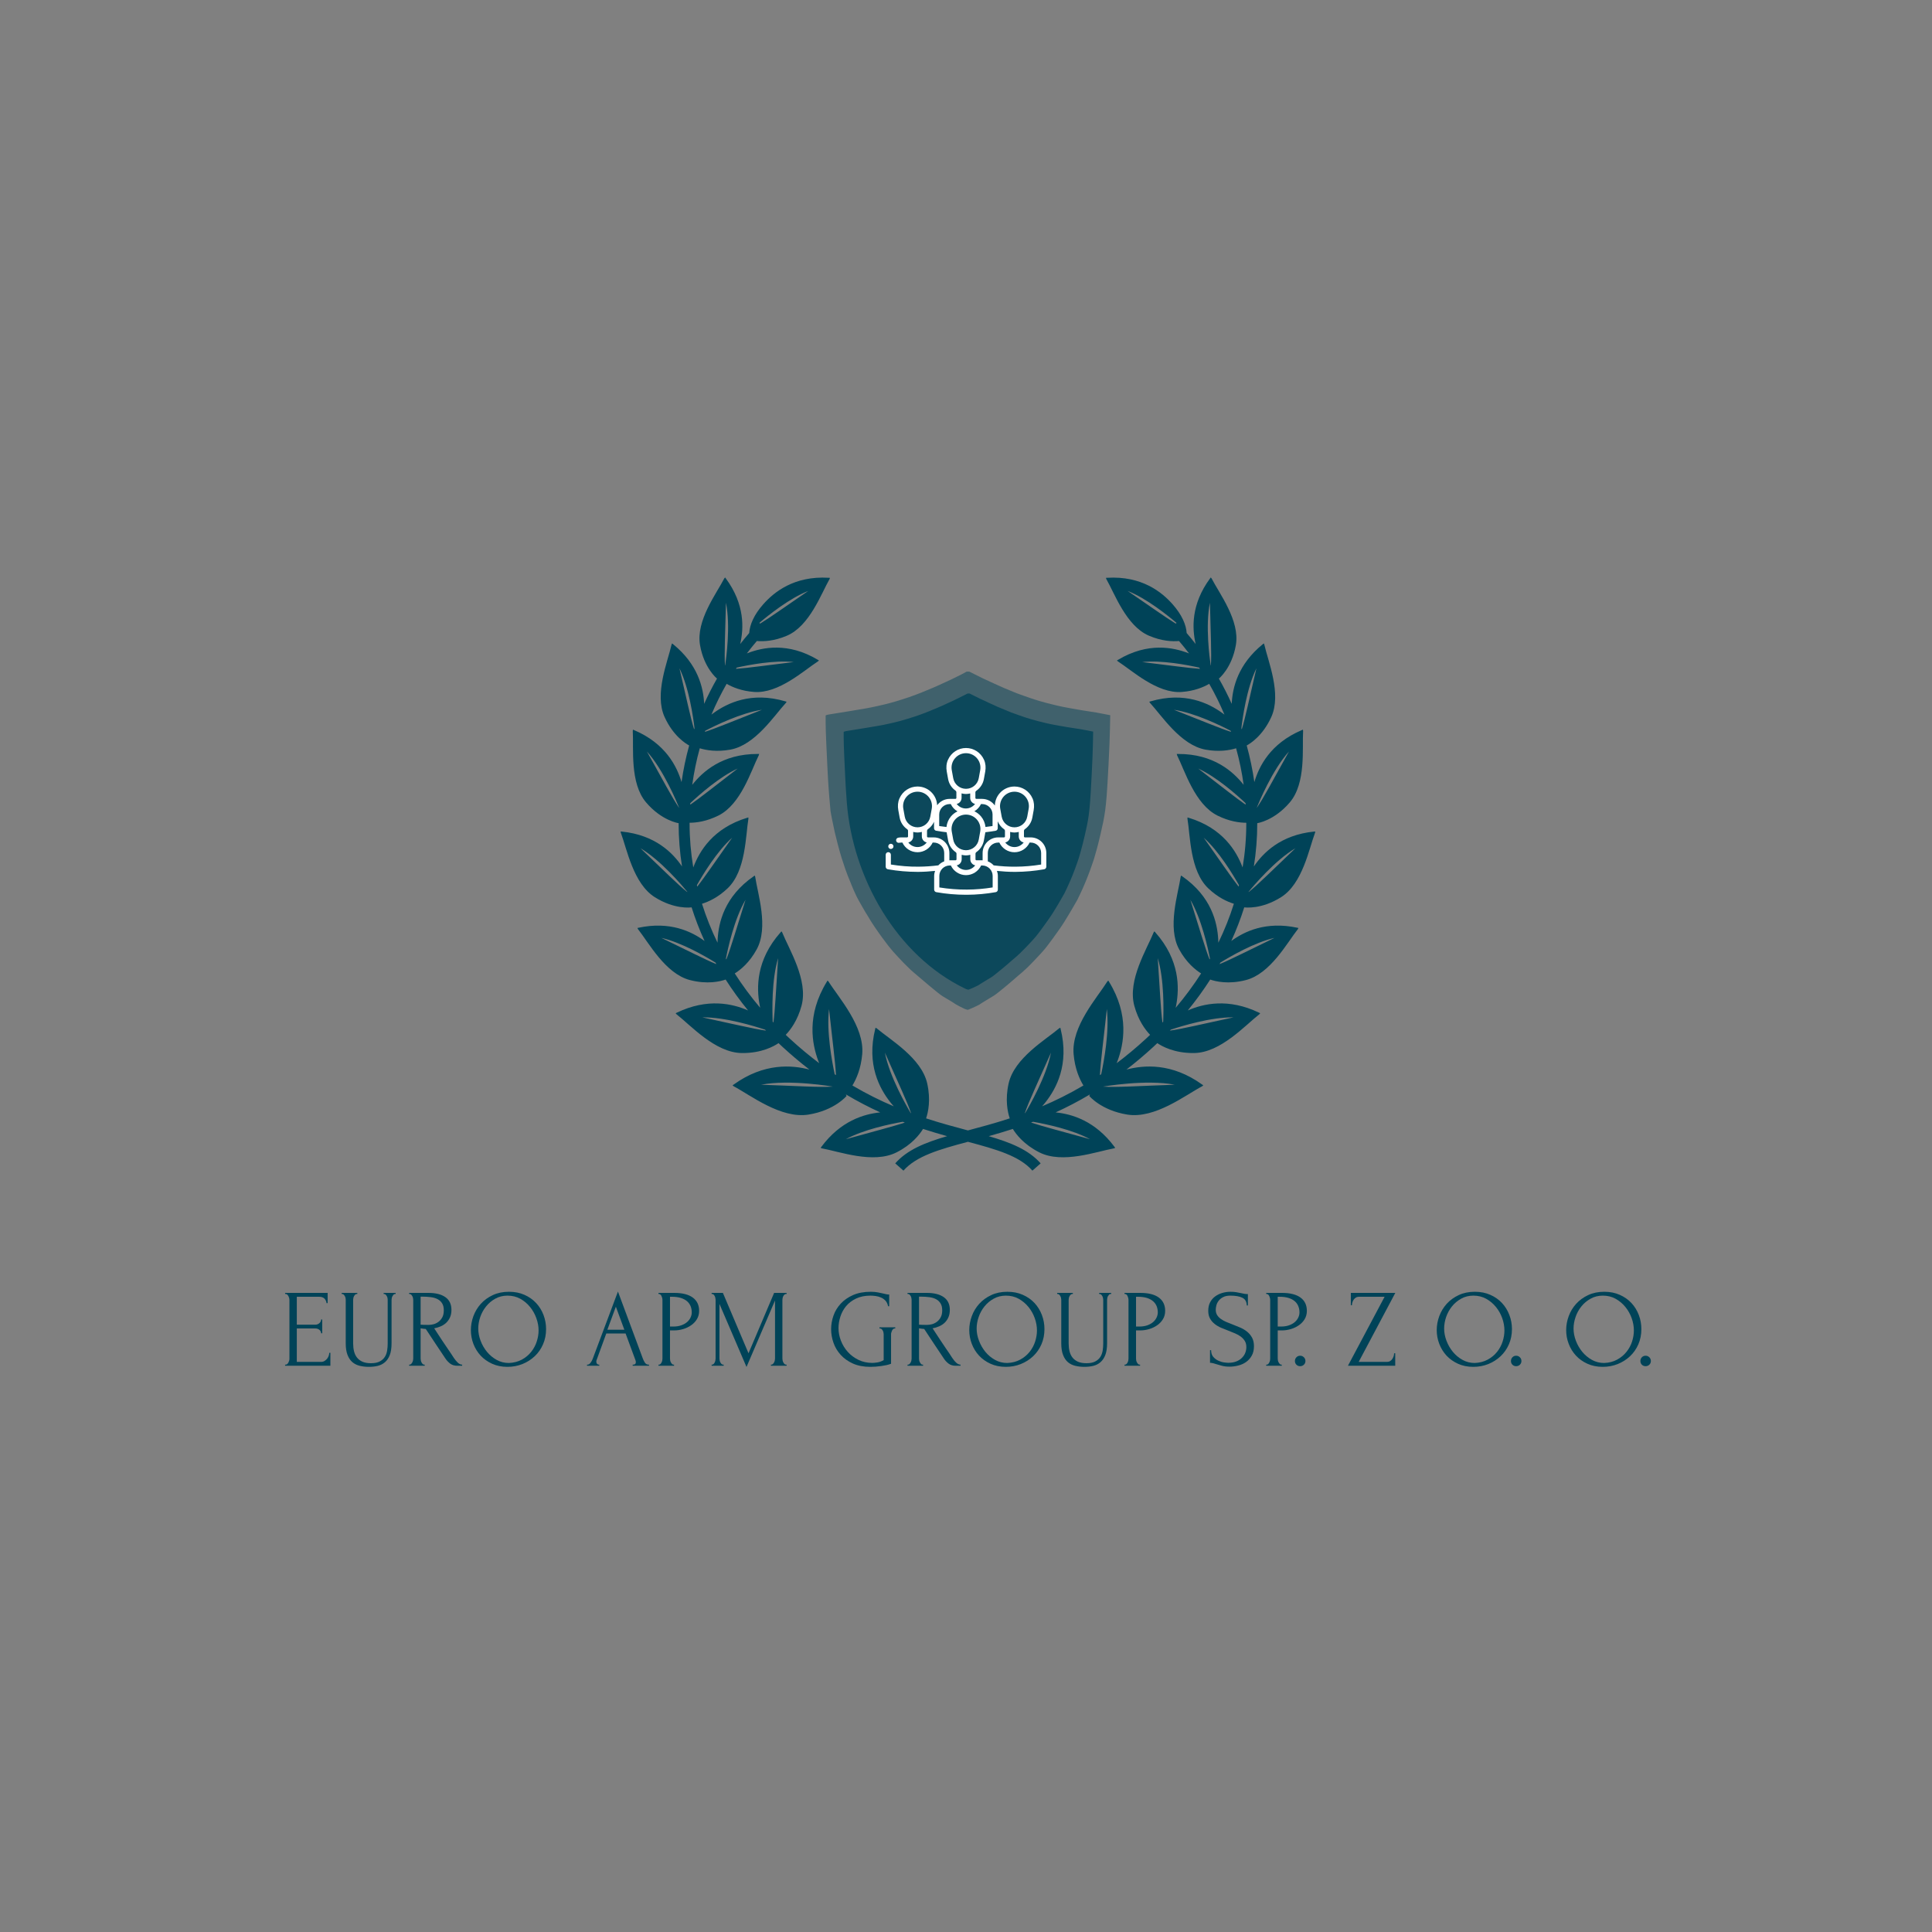 <?xml version="1.0" encoding="UTF-8" standalone="no"?> <svg xmlns="http://www.w3.org/2000/svg" xmlns:xlink="http://www.w3.org/1999/xlink" version="1.1" width="500" height="500" viewBox="0 0 500 500" xml:space="preserve"><rect x="0" y="0" width="500" height="500" fill="#808080" stroke="none"/> <desc>Created with Fabric.js 3.6.3</desc> <defs> </defs> <g transform="matrix(1.879 0 0 1.879 250.5 226.201)"> <path style="stroke: none; stroke-width: 1; stroke-dasharray: none; stroke-linecap: butt; stroke-dashoffset: 0; stroke-linejoin: miter; stroke-miterlimit: 4; fill: rgb(0,67,88); fill-rule: nonzero; opacity: 1;" transform=" translate(-49.999, -50)" d="M 93.146 53.175 c 2.949 -1.872 3.821 -6.621 4.664 -8.872 l 0.024 -0.169 l -0.17 0.017 c -4.612 0.469 -7.021 2.95 -8.284 4.802 c 0.308 -1.953 0.468 -3.929 0.468 -5.919 c 0 -0.024 -0.001 -0.047 -0.001 -0.071 l 0.02 0.027 c 0 0 2.312 -0.332 4.461 -2.856 c 2.264 -2.66 1.694 -7.454 1.835 -9.854 l -0.027 -0.169 l -0.157 0.067 c -4.351 1.846 -5.896 5.012 -6.531 7.159 c -0.242 -1.709 -0.596 -3.394 -1.051 -5.045 c 0.445 -0.238 2.202 -1.305 3.388 -3.925 c 1.438 -3.183 -0.437 -7.632 -0.966 -9.977 l -0.072 -0.155 l -0.133 0.107 c -3.421 2.776 -4.181 5.979 -4.282 8.215 c -0.536 -1.193 -1.13 -2.36 -1.782 -3.499 l 0.024 0.011 c 0 0 1.777 -1.425 2.328 -4.61 c 0.581 -3.356 -2.275 -7.098 -3.348 -9.182 l -0.106 -0.128 l -0.099 0.134 c -2.648 3.588 -2.477 6.911 -1.983 9.04 c -0.399 -0.513 -0.813 -1.018 -1.24 -1.514 c -0.071 -1.121 -0.642 -2.509 -1.95 -3.98 c -1.437 -1.618 -4.195 -3.92 -9.004 -3.632 l -0.166 0.01 l 0.051 0.159 c 1.163 2.035 2.745 6.469 5.876 7.809 c 1.76 0.753 3.229 0.81 4.141 0.731 c 0.478 0.559 0.938 1.13 1.381 1.712 c -0.042 -0.017 -0.081 -0.033 -0.122 -0.049 c -2.021 -0.772 -5.531 -1.543 -9.664 0.929 l -0.144 0.085 l 0.117 0.118 c 1.971 1.269 5.419 4.474 8.815 4.22 c 1.728 -0.129 2.98 -0.656 3.776 -1.119 c 0.786 1.371 1.484 2.787 2.095 4.239 c -0.113 -0.087 -0.231 -0.175 -0.353 -0.261 c -1.809 -1.286 -5.096 -2.953 -9.835 -1.561 l -0.164 0.048 l 0.087 0.147 c 1.63 1.767 4.231 5.834 7.668 6.454 c 1.856 0.335 3.302 0.088 4.204 -0.188 c 0.455 1.647 0.804 3.329 1.038 5.036 c -0.009 -0.011 -0.016 -0.021 -0.024 -0.032 c -1.382 -1.736 -4.079 -4.248 -9.02 -4.222 l -0.17 0.001 l 0.042 0.166 c 1.077 2.149 2.451 6.778 5.582 8.325 c 1.611 0.797 3.008 0.981 3.953 0.984 c 0 0.032 0.001 0.064 0.001 0.096 c 0 2.039 -0.171 4.064 -0.508 6.063 c -0.019 -0.049 -0.035 -0.098 -0.055 -0.148 c -0.807 -2.068 -2.642 -5.264 -7.368 -6.698 l -0.163 -0.05 l -0.009 0.17 c 0.395 2.372 0.339 7.2 2.873 9.604 c 1.321 1.253 2.618 1.841 3.521 2.118 c -0.572 1.825 -1.288 3.616 -2.138 5.365 c -0.003 -0.17 -0.009 -0.344 -0.021 -0.523 c -0.136 -2.215 -0.903 -5.818 -4.965 -8.631 l -0.142 -0.097 l -0.06 0.16 c -0.35 2.379 -1.88 6.958 -0.203 10.021 c 0.998 1.822 2.232 2.814 3.016 3.301 c -1.044 1.63 -2.214 3.212 -3.504 4.734 c 0.032 -0.146 0.062 -0.294 0.089 -0.446 c 0.407 -2.275 0.518 -6.111 -2.901 -9.956 l -0.118 -0.133 l -0.101 0.146 c -0.938 2.32 -3.614 6.578 -2.67 10.091 c 0.546 2.031 1.509 3.32 2.18 4.021 c -0.188 0.178 -0.374 0.356 -0.564 0.532 c -1.361 1.253 -2.711 2.37 -4.043 3.374 c 0.043 -0.107 0.087 -0.214 0.127 -0.326 c 0.845 -2.292 1.667 -6.265 -1.181 -10.897 l -0.099 -0.161 l -0.133 0.135 c -1.405 2.242 -4.976 6.18 -4.642 10.01 c 0.173 1.992 0.81 3.421 1.351 4.31 c -1.962 1.158 -3.866 2.094 -5.695 2.87 c 0.175 -0.195 0.351 -0.402 0.524 -0.626 c 1.399 -1.802 3.255 -5.104 2.031 -10.033 l -0.042 -0.17 l -0.155 0.082 c -1.886 1.598 -6.177 4.091 -6.964 7.595 c -0.509 2.264 -0.136 3.958 0.154 4.812 c -2.058 0.672 -3.977 1.184 -5.719 1.649 c -0.014 0.003 -0.028 0.007 -0.042 0.01 c -0.014 -0.003 -0.028 -0.007 -0.042 -0.01 c -1.743 -0.466 -3.662 -0.978 -5.719 -1.649 c 0.29 -0.854 0.662 -2.549 0.154 -4.812 c -0.787 -3.504 -5.079 -5.997 -6.964 -7.595 l -0.156 -0.082 l -0.042 0.17 c -1.224 4.929 0.631 8.231 2.032 10.033 c 0.173 0.224 0.349 0.431 0.524 0.626 c -1.83 -0.776 -3.734 -1.712 -5.696 -2.87 c 0.541 -0.889 1.177 -2.317 1.35 -4.31 c 0.334 -3.83 -3.236 -7.768 -4.642 -10.01 l -0.131 -0.135 l -0.098 0.161 c -2.848 4.633 -2.026 8.605 -1.183 10.897 c 0.042 0.112 0.085 0.219 0.128 0.325 c -1.332 -1.003 -2.681 -2.12 -4.042 -3.373 c -0.191 -0.176 -0.378 -0.354 -0.566 -0.532 c 0.671 -0.7 1.635 -1.989 2.18 -4.021 c 0.944 -3.513 -1.731 -7.771 -2.67 -10.091 l -0.101 -0.146 L 24.2 58.021 c -3.419 3.845 -3.31 7.681 -2.902 9.956 c 0.027 0.152 0.058 0.301 0.089 0.446 c -1.29 -1.522 -2.459 -3.104 -3.503 -4.734 c 0.783 -0.486 2.017 -1.479 3.015 -3.301 c 1.678 -3.063 0.148 -7.643 -0.203 -10.021 l -0.06 -0.16 l -0.14 0.097 c -4.062 2.812 -4.83 6.416 -4.966 8.631 c -0.011 0.18 -0.017 0.354 -0.02 0.523 c -0.85 -1.749 -1.566 -3.54 -2.139 -5.365 c 0.903 -0.277 2.2 -0.865 3.521 -2.118 c 2.535 -2.404 2.479 -7.232 2.873 -9.604 l -0.008 -0.17 l -0.164 0.05 c -4.728 1.435 -6.561 4.63 -7.368 6.698 c -0.02 0.05 -0.036 0.099 -0.055 0.148 c -0.336 -2 -0.508 -4.025 -0.508 -6.064 c 0 -0.032 0.001 -0.064 0.001 -0.096 c 0.944 -0.003 2.341 -0.187 3.953 -0.984 c 3.131 -1.547 4.504 -6.176 5.583 -8.325 l 0.042 -0.166 l -0.171 -0.001 c -4.94 -0.026 -7.636 2.486 -9.019 4.222 c -0.008 0.011 -0.016 0.022 -0.024 0.033 c 0.234 -1.707 0.582 -3.389 1.037 -5.037 c 0.903 0.276 2.348 0.523 4.205 0.188 c 3.438 -0.62 6.039 -4.688 7.669 -6.454 l 0.086 -0.147 l -0.164 -0.048 c -4.74 -1.393 -8.026 0.274 -9.835 1.561 c -0.122 0.086 -0.239 0.174 -0.353 0.261 c 0.61 -1.452 1.309 -2.868 2.095 -4.239 c 0.796 0.462 2.049 0.99 3.776 1.119 c 3.396 0.254 6.845 -2.951 8.815 -4.22 l 0.118 -0.118 l -0.143 -0.085 c -4.134 -2.473 -7.644 -1.702 -9.664 -0.929 c -0.042 0.016 -0.081 0.033 -0.123 0.049 c 0.443 -0.582 0.902 -1.153 1.38 -1.712 c 0.912 0.079 2.382 0.022 4.141 -0.731 c 3.131 -1.34 4.713 -5.774 5.876 -7.809 l 0.051 -0.159 l -0.167 -0.01 c -4.808 -0.288 -7.567 2.014 -9.004 3.632 c -1.308 1.471 -1.877 2.859 -1.949 3.98 c -0.427 0.496 -0.841 1.001 -1.241 1.514 c 0.495 -2.129 0.666 -5.452 -1.982 -9.04 l -0.099 -0.134 l -0.106 0.128 c -1.073 2.084 -3.929 5.826 -3.348 9.182 c 0.552 3.185 2.328 4.61 2.328 4.61 l 0.025 -0.011 c -0.653 1.138 -1.247 2.306 -1.782 3.499 c -0.101 -2.235 -0.861 -5.439 -4.282 -8.215 l -0.132 -0.107 L 9.182 18.39 c -0.53 2.345 -2.404 6.794 -0.965 9.977 c 1.186 2.62 2.942 3.688 3.388 3.925 c -0.456 1.651 -0.809 3.336 -1.051 5.045 c -0.636 -2.146 -2.182 -5.313 -6.533 -7.159 l -0.157 -0.067 L 3.837 30.28 c 0.14 2.4 -0.43 7.194 1.834 9.854 c 2.149 2.525 4.46 2.856 4.46 2.856 l 0.021 -0.027 c 0 0.024 -0.001 0.047 -0.001 0.071 c 0 1.99 0.16 3.965 0.467 5.918 c -1.262 -1.852 -3.672 -4.332 -8.284 -4.801 l -0.17 -0.017 l 0.024 0.169 c 0.843 2.251 1.715 7 4.664 8.872 c 2.686 1.705 4.912 1.438 5.088 1.413 c 0.495 1.571 1.092 3.118 1.785 4.636 c -1.802 -1.326 -4.772 -2.747 -9.082 -1.83 l -0.167 0.035 l 0.075 0.154 c 1.491 1.885 3.774 6.139 7.154 7.019 c 2.412 0.628 4.188 0.188 4.921 -0.068 c 0.935 1.458 1.964 2.878 3.089 4.253 c -2.141 -0.933 -5.566 -1.733 -9.813 0.307 l -0.161 0.078 l 0.114 0.137 c 1.973 1.541 5.33 5.284 8.967 5.344 c 2.779 0.045 4.516 -0.969 5.089 -1.365 c 0.179 0.168 0.355 0.337 0.537 0.505 c 1.251 1.151 2.491 2.191 3.718 3.137 c -2.385 -0.622 -6.229 -0.959 -10.432 2.064 l -0.152 0.109 l 0.144 0.121 c 2.337 1.239 6.522 4.516 10.318 3.907 c 3.604 -0.581 5.237 -2.564 5.237 -2.564 l -0.046 -0.112 c -0.014 -0.035 -0.031 -0.068 -0.046 -0.104 c 1.618 0.964 3.197 1.777 4.729 2.477 c -2.281 0.229 -5.458 1.187 -8.103 4.743 l -0.104 0.142 l 0.162 0.067 c 2.432 0.441 7.083 2.173 10.29 0.556 c 2.121 -1.07 3.194 -2.475 3.652 -3.229 c 1.15 0.374 2.259 0.7 3.317 0.996 c -3.044 0.89 -5.489 1.872 -7.147 3.748 l 1.132 1.001 c 1.79 -2.025 4.92 -2.915 8.881 -3.974 c 3.961 1.059 7.091 1.948 8.881 3.974 l 1.133 -1.001 c -1.658 -1.876 -4.104 -2.858 -7.147 -3.748 c 1.059 -0.296 2.168 -0.622 3.318 -0.996 c 0.456 0.754 1.531 2.158 3.651 3.229 c 3.206 1.617 7.858 -0.114 10.289 -0.556 l 0.162 -0.067 l -0.104 -0.142 c -2.646 -3.557 -5.822 -4.515 -8.104 -4.743 c 1.531 -0.699 3.111 -1.513 4.728 -2.476 c -0.015 0.034 -0.032 0.067 -0.046 0.103 l -0.045 0.112 c 0 0 1.633 1.983 5.236 2.564 c 3.796 0.608 7.981 -2.668 10.318 -3.907 l 0.145 -0.121 l -0.153 -0.109 c -4.201 -3.023 -8.046 -2.687 -10.431 -2.064 c 1.226 -0.945 2.467 -1.985 3.718 -3.137 c 0.181 -0.168 0.357 -0.337 0.536 -0.505 c 0.573 0.396 2.311 1.41 5.089 1.365 c 3.637 -0.06 6.994 -3.803 8.967 -5.344 l 0.114 -0.137 l -0.16 -0.078 c -4.248 -2.041 -7.673 -1.239 -9.814 -0.307 c 1.126 -1.375 2.155 -2.795 3.09 -4.253 c 0.734 0.257 2.509 0.696 4.921 0.068 c 3.381 -0.88 5.663 -5.134 7.155 -7.019 l 0.074 -0.154 l -0.167 -0.035 c -4.31 -0.917 -7.279 0.504 -9.081 1.83 c 0.692 -1.518 1.289 -3.064 1.784 -4.636 C 88.235 54.612 90.462 54.879 93.146 53.175 z M 23.856 61.577 c -0.297 4.328 -0.406 7.138 -0.648 8.873 c -0.033 -0.034 -0.067 -0.069 -0.099 -0.104 C 23.042 68.83 22.953 64.545 23.856 61.577 z M 19.368 53.545 c -1.281 4.041 -2.024 6.661 -2.649 8.216 c -0.019 -0.033 -0.039 -0.066 -0.057 -0.099 C 16.918 60.335 17.812 56.176 19.368 53.545 z M 17.529 44.991 c -2.291 3.223 -3.758 5.411 -4.814 6.737 c -0.016 -0.065 -0.032 -0.131 -0.047 -0.195 C 13.486 50.084 15.44 46.846 17.529 44.991 z M 18.289 35.47 c -3.104 2.374 -5.139 4.019 -6.539 4.979 c 0.005 -0.071 0.008 -0.143 0.013 -0.213 C 13 39.071 15.781 36.608 18.289 35.47 z M 21.631 27.377 c -3.798 1.483 -6.259 2.527 -7.868 3.042 c 0.018 -0.052 0.037 -0.102 0.054 -0.153 C 15.194 29.547 18.762 27.798 21.631 27.377 z M 26.003 20.802 c -3.785 0.453 -6.311 0.825 -7.961 0.936 c 0.038 -0.057 0.075 -0.114 0.113 -0.171 C 19.766 21.204 23.33 20.513 26.003 20.802 z M 28.013 11.004 c -3.152 2.148 -5.222 3.644 -6.636 4.503 l -0.104 -0.098 C 22.463 14.396 25.419 12.014 28.013 11.004 z M 16.67 12.628 c 0.653 3.148 0.034 7.696 -0.1 8.597 c -0.01 0.016 -0.021 0.032 -0.032 0.049 C 16.423 19.666 16.573 16.963 16.67 12.628 z M 10.265 21.659 c 1.334 2.71 1.912 6.86 2.075 8.252 c -0.019 0.053 -0.035 0.106 -0.053 0.16 C 11.78 28.475 11.238 25.801 10.265 21.659 z M 5.782 33.122 c 2.3 2.527 4.178 7.093 4.431 7.723 c -0.001 0.009 -0.001 0.02 -0.002 0.029 C 9.268 39.524 7.984 37.046 5.782 33.122 z M 4.888 46.442 c 2.808 1.656 5.797 5.196 6.438 5.976 c 0.006 0.023 0.012 0.047 0.018 0.07 C 10.043 51.462 8.097 49.49 4.888 46.442 z M 7.776 58.794 c 2.749 0.62 6.058 2.54 7.453 3.401 c 0.04 0.071 0.078 0.142 0.117 0.213 C 13.781 61.769 11.417 60.547 7.776 58.794 z M 13.418 69.741 c 3.105 -0.052 7.207 1.215 8.642 1.695 c 0.042 0.044 0.085 0.087 0.127 0.13 C 20.456 71.329 17.709 70.656 13.418 69.741 z M 21.513 79.018 c 3.97 -0.774 9.885 0.26 9.885 0.26 C 29.598 79.402 26.518 79.19 21.513 79.018 z M 38.562 74.599 c 1.829 4.152 3.06 6.718 3.603 8.334 c -0.017 -0.007 -0.034 -0.013 -0.052 -0.02 C 41.593 82.042 39.19 77.902 38.562 74.599 z M 30.87 68.593 c 0.467 4.354 0.858 7.236 0.953 9.099 c -0.058 -0.039 -0.116 -0.076 -0.174 -0.115 C 31.269 75.811 30.499 71.672 30.87 68.593 z M 33.185 86.523 c 2.435 -1.331 6.076 -2.091 7.84 -2.4 c 0.092 0.036 0.187 0.072 0.279 0.106 C 39.65 84.786 37.044 85.441 33.185 86.523 z M 78.487 79.018 c -5.006 0.173 -8.086 0.385 -9.886 0.26 C 68.602 79.277 74.517 78.243 78.487 79.018 z M 69.13 68.593 c 0.371 3.079 -0.398 7.218 -0.778 8.983 c -0.059 0.039 -0.117 0.076 -0.174 0.115 C 68.272 75.829 68.663 72.946 69.13 68.593 z M 61.438 74.599 c -0.628 3.304 -3.03 7.443 -3.551 8.314 c -0.018 0.007 -0.035 0.013 -0.052 0.02 C 58.378 81.316 59.608 78.751 61.438 74.599 z M 66.814 86.523 c -3.858 -1.082 -6.465 -1.737 -8.118 -2.294 c 0.092 -0.034 0.187 -0.07 0.278 -0.106 C 60.738 84.433 64.38 85.192 66.814 86.523 z M 95.112 46.442 c -3.209 3.048 -5.155 5.02 -6.455 6.046 c 0.005 -0.023 0.011 -0.047 0.018 -0.07 C 89.314 51.64 92.304 48.098 95.112 46.442 z M 94.218 33.122 c -2.202 3.925 -3.485 6.403 -4.429 7.752 c 0 -0.01 -0.001 -0.02 -0.001 -0.029 C 90.04 40.215 91.919 35.649 94.218 33.122 z M 89.736 21.659 c -0.975 4.142 -1.517 6.816 -2.022 8.412 c -0.019 -0.053 -0.035 -0.107 -0.054 -0.16 C 87.823 28.517 88.4 24.369 89.736 21.659 z M 83.33 12.628 c 0.098 4.335 0.247 7.038 0.132 8.646 c -0.011 -0.017 -0.021 -0.033 -0.032 -0.049 C 83.295 20.322 82.678 15.776 83.33 12.628 z M 71.986 11.004 c 2.594 1.01 5.55 3.393 6.74 4.405 l -0.104 0.099 C 77.209 14.647 75.139 13.152 71.986 11.004 z M 73.997 20.802 c 2.674 -0.289 6.236 0.402 7.849 0.765 c 0.038 0.057 0.074 0.115 0.112 0.171 C 80.308 21.627 77.782 21.255 73.997 20.802 z M 78.368 27.377 c 2.87 0.421 6.437 2.169 7.813 2.889 c 0.019 0.051 0.037 0.101 0.055 0.153 C 84.628 29.904 82.167 28.861 78.368 27.377 z M 81.712 35.47 c 2.507 1.138 5.288 3.601 6.524 4.765 c 0.006 0.071 0.009 0.143 0.013 0.214 C 86.851 39.489 84.815 37.843 81.712 35.47 z M 82.472 44.991 c 2.088 1.854 4.042 5.093 4.859 6.541 c -0.016 0.065 -0.031 0.131 -0.046 0.196 C 86.229 50.402 84.762 48.214 82.472 44.991 z M 80.633 53.545 c 1.555 2.631 2.449 6.789 2.706 8.117 c -0.019 0.032 -0.038 0.064 -0.058 0.099 C 82.656 60.205 81.913 57.586 80.633 53.545 z M 76.891 70.348 c -0.032 0.034 -0.066 0.068 -0.1 0.103 c -0.24 -1.735 -0.351 -4.544 -0.647 -8.873 C 77.047 64.545 76.957 68.83 76.891 70.348 z M 86.582 69.741 c -4.292 0.915 -7.037 1.588 -8.769 1.825 c 0.042 -0.043 0.085 -0.087 0.127 -0.13 C 79.377 70.956 83.477 69.689 86.582 69.741 z M 92.224 58.794 c -3.641 1.753 -6.005 2.975 -7.569 3.614 c 0.039 -0.071 0.077 -0.142 0.117 -0.213 C 86.166 61.334 89.475 59.414 92.224 58.794 z" stroke-linecap="round"></path> </g> <g transform="matrix(0.079 0 0 0.079 250.5 217.573)"> <g style=""> <g transform="matrix(1 0 0 1 0 -2.2737368e-13)"> <path style="stroke: none; stroke-width: 1; stroke-dasharray: none; stroke-linecap: butt; stroke-dashoffset: 0; stroke-linejoin: miter; stroke-miterlimit: 4; fill: rgb(0,67,88); fill-rule: nonzero; opacity: 0.5;" transform=" translate(-466.15, -554)" d="M 466.3 0 h 4.1 L 488 8.8 c 11.7 5.9 19.4 9.7 23.2 11.6 c 3.8 1.8 16.6 7.8 38.4 17.8 c 21.8 10 33.1 15.1 33.9 15.2 c 0.7 0.1 6.5 2.5 17.4 7.2 S 620.1 68.7 626 71 c 5.9 2.2 14.3 5.3 25.4 9.1 c 11.1 3.9 18.1 6.3 21 7.3 s 6.6 2.2 11 3.7 c 4.4 1.4 10 3.1 16.9 5.2 c 6.9 2 15.7 4.5 26.3 7.3 c 10.7 2.8 21 5.4 31 7.6 s 16.5 3.7 19.4 4.3 c 2.9 0.6 12.2 2.3 27.9 5.2 c 15.7 2.8 25.5 4.6 29.5 5.2 s 13.7 2.1 29.2 4.6 c 15.5 2.4 23.3 3.7 23.5 3.7 s 7.7 1.4 22.6 4.3 c 14.8 2.8 22.3 4.3 22.4 4.4 l 0.2 0.2 l -0.9 45.4 c -0.6 30.2 -2.2 69.3 -4.7 117.2 s -4.5 81.4 -6 100.5 s -3.1 35.4 -5 49 s -4.1 26.5 -6.6 38.7 s -5.2 24.5 -8.2 36.8 c -2.9 12.4 -5.5 23.2 -7.8 32.6 c -2.3 9.3 -5 19.4 -8.2 30.1 c -3.1 10.8 -5 17.3 -5.6 19.5 s -1.6 5.1 -2.8 8.5 c -1.3 3.5 -2.7 7.7 -4.4 12.8 c -1.7 5.1 -4.3 12.4 -7.8 21.9 c -3.6 9.5 -6.5 17.2 -8.8 22.8 c -2.3 5.7 -5.1 12.5 -8.5 20.4 c -3.3 7.9 -7.6 17.5 -12.9 28.6 c -5.2 11.2 -8.4 17.7 -9.4 19.5 s -4.9 8.5 -11.4 19.9 c -6.6 11.5 -10.6 18.3 -11.9 20.4 c -1.4 2.1 -4.6 7.5 -9.7 16.1 c -5.1 8.6 -8.5 14.1 -10 16.4 c -1.6 2.3 -4 6 -7.2 11 s -5.9 8.8 -7.8 11.6 c -2 2.7 -4.3 6 -6.9 9.7 c -2.6 3.8 -5.1 7.2 -7.5 10.4 s -4.3 5.8 -5.6 7.9 c -1.4 2.1 -3.3 4.9 -6 8.2 c -2.6 3.3 -5.1 6.7 -7.5 10 s -5 6.8 -7.8 10.4 c -2.8 3.6 -5.2 6.6 -7.2 9.1 s -6.2 7.4 -12.7 14.5 s -14.1 15.2 -22.9 24.4 c -8.8 9.1 -16.5 17 -23.2 23.4 c -6.7 6.5 -11.1 10.6 -13.3 12.3 s -7.3 6.1 -15.4 13.1 c -8 7 -13 11.3 -14.7 12.8 c -1.8 1.5 -6.2 5.3 -13.2 11.3 s -11.6 9.8 -13.8 11.6 c -2.2 1.7 -4.7 3.8 -7.5 6.1 c -2.8 2.3 -6.7 5.5 -11.8 9.6 c -5 4.1 -8.8 7.1 -11.4 9 s -5.1 3.7 -7.5 5.2 s -6.8 4.2 -13.2 7.9 c -6.4 3.8 -10.6 6.3 -12.5 7.6 c -2 1.3 -4.2 2.7 -6.7 4.1 s -5.1 3 -7.8 4.9 c -2.7 1.8 -4.7 3.1 -6 4 c -1.3 0.8 -4 2.2 -8.2 4.3 c -4.2 2 -9.2 4.4 -15.1 7 c -5.9 2.6 -9.9 4.4 -12.2 5.2 l -3.4 1.2 l -3.8 -0.9 c -2.5 -0.6 -5.2 -1.6 -8.2 -3 s -7.8 -3.9 -14.7 -7.3 c -6.9 -3.5 -10.9 -5.6 -11.9 -6.4 s -3.7 -2.6 -8 -5.3 c -4.3 -2.7 -7.5 -4.8 -9.7 -6.1 c -2.2 -1.3 -6.5 -3.9 -12.9 -7.6 c -6.4 -3.8 -10.8 -6.4 -13.2 -7.9 s -4.9 -3.2 -7.5 -5.2 c -2.6 -1.9 -5.6 -4.2 -8.9 -6.9 c -3.3 -2.6 -7.8 -6.2 -13.3 -10.8 c -5.5 -4.6 -10.3 -8.5 -14.4 -11.9 c -4.1 -3.3 -10 -8.4 -17.9 -15.2 c -7.8 -6.8 -12.9 -11.1 -15.1 -12.8 s -7 -5.8 -14.4 -12.2 c -7.4 -6.4 -11.6 -10 -12.4 -10.8 s -4.5 -4.4 -11.1 -10.8 c -6.6 -6.4 -11.2 -11 -13.8 -13.7 c -2.6 -2.7 -8.4 -8.8 -17.2 -18.3 c -8.9 -9.4 -14.2 -15.2 -16 -17.4 c -1.8 -2.1 -4.4 -5.3 -7.8 -9.4 c -3.4 -4.2 -6.2 -7.5 -8.2 -10 s -4 -5.2 -6 -7.9 s -4.1 -5.6 -6.3 -8.5 c -2.2 -2.9 -4.2 -5.6 -6 -7.9 c -1.8 -2.3 -3.3 -4.4 -4.5 -6.2 c -1.3 -1.8 -3 -4.2 -5.2 -7.2 c -2.2 -2.9 -4.1 -5.6 -5.6 -7.9 c -1.6 -2.3 -3.7 -5.4 -6.3 -9.1 c -2.6 -3.8 -4.6 -6.7 -6 -8.8 s -3.6 -5.5 -6.6 -10 c -3 -4.6 -5 -7.7 -6 -9.4 c -0.9 -1.7 -3.6 -6.1 -7.8 -13.1 c -4.3 -7 -7.1 -11.6 -8.5 -13.7 c -1.4 -2.1 -4.8 -8 -10.2 -17.5 c -5.4 -9.5 -9.5 -16.7 -12.2 -21.6 c -2.7 -4.9 -5.1 -9.4 -7.2 -13.7 s -5 -10.7 -8.8 -19.2 s -5.6 -12.9 -5.6 -13.1 c 0 -0.2 -1.9 -4.9 -5.6 -14 c -3.8 -9.1 -6.7 -16.3 -8.8 -21.6 s -5 -13.3 -8.8 -24.1 s -7.5 -22.2 -11.3 -34.4 s -7.9 -27 -12.5 -44.5 s -7.8 -30.4 -9.7 -39 c -1.9 -8.5 -4.5 -20.9 -7.8 -37.1 s -5.3 -26.9 -6 -32 c -0.6 -5.1 -2 -20.6 -4.1 -46.6 s -3.4 -45.6 -4.1 -58.8 c -0.6 -13.2 -1.4 -27.2 -2.2 -42 s -2 -39.1 -3.4 -72.8 C 0.7 202.7 0 178.9 0 164.8 v -21 l 2 -1.1 c 1.4 -0.7 5.1 -1.6 11.1 -2.6 c 6.1 -1 14.4 -2.3 25.1 -4 c 10.7 -1.6 26.9 -4.3 48.6 -7.9 c 21.7 -3.7 37.3 -6.3 46.7 -7.9 c 9.4 -1.6 21.8 -4.2 37.3 -7.6 c 15.5 -3.5 28.9 -6.7 40.1 -9.7 c 11.3 -3 21 -5.9 29.2 -8.5 s 14.5 -4.7 19.1 -6.1 c 4.6 -1.4 9 -2.8 13.2 -4.3 c 4.2 -1.4 12.5 -4.5 25.1 -9.1 c 12.5 -4.7 24.3 -9.4 35.3 -14.2 s 16.8 -7.2 17.6 -7.3 c 0.7 -0.1 6 -2.4 15.8 -6.9 s 18.7 -8.5 26.7 -12.2 c 7.9 -3.7 15.8 -7.3 23.5 -11 s 17.4 -8.4 28.9 -14.3 L 462.2 0 H 466.3 L 466.3 0 L 466.3 0 z" stroke-linecap="round"></path> </g> <g transform="matrix(1 0 0 1 1.6 2.95)"> <path style="stroke: none; stroke-width: 1; stroke-dasharray: none; stroke-linecap: butt; stroke-dashoffset: 0; stroke-linejoin: miter; stroke-miterlimit: 4; fill: rgb(0,67,88); fill-rule: nonzero; opacity: 0.81;" transform=" translate(-467.75, -556.95)" d="M 468 71.8 h 3.6 l 15.4 7.7 c 10.3 5.2 17 8.5 20.3 10.1 s 14.5 6.8 33.7 15.6 c 19.1 8.8 29 13.3 29.7 13.3 c 0.6 0.1 5.7 2.2 15.3 6.3 c 9.5 4.1 16.9 7.1 22 9.1 s 12.5 4.6 22.3 8 c 9.7 3.4 15.8 5.5 18.4 6.4 c 2.6 0.9 5.8 2 9.6 3.2 s 8.8 2.8 14.8 4.5 c 6 1.8 13.7 3.9 23.1 6.4 c 9.3 2.5 18.4 4.7 27.2 6.7 s 14.5 3.2 17 3.7 c 2.6 0.5 10.7 2 24.5 4.5 c 13.7 2.5 22.4 4 25.8 4.5 c 3.5 0.5 12 1.9 25.6 4 s 20.4 3.2 20.6 3.2 s 6.8 1.2 19.8 3.7 c 13 2.5 19.6 3.8 19.6 3.9 l 0.1 0.1 l -0.8 39.8 c -0.5 26.5 -1.9 60.7 -4.1 102.7 s -3.9 71.3 -5.2 88 c -1.3 16.7 -2.7 31 -4.4 43 c -1.6 11.9 -3.6 23.2 -5.8 33.9 c -2.2 10.7 -4.6 21.4 -7.1 32.3 c -2.6 10.9 -4.9 20.4 -6.9 28.5 c -2 8.2 -4.4 17 -7.1 26.4 c -2.7 9.4 -4.4 15.1 -4.9 17.1 s -1.4 4.4 -2.5 7.5 c -1.1 3 -2.4 6.8 -3.8 11.2 c -1.5 4.4 -3.8 10.9 -6.9 19.2 c -3.1 8.4 -5.7 15 -7.7 20 s -4.5 10.9 -7.4 17.9 c -2.9 6.9 -6.7 15.3 -11.3 25.1 s -7.3 15.5 -8.2 17.1 s -4.3 7.4 -10 17.5 c -5.8 10 -9.3 16 -10.4 17.9 c -1.2 1.9 -4 6.6 -8.5 14.1 c -4.5 7.6 -7.4 12.4 -8.8 14.4 c -1.4 2 -3.5 5.2 -6.3 9.6 c -2.8 4.4 -5.1 7.7 -6.9 10.1 c -1.7 2.4 -3.8 5.2 -6 8.5 c -2.3 3.3 -4.5 6.3 -6.6 9.1 s -3.8 5.1 -4.9 6.9 c -1.2 1.9 -2.9 4.3 -5.2 7.2 s -4.5 5.9 -6.6 8.8 c -2.1 2.9 -4.4 6 -6.9 9.1 s -4.6 5.8 -6.3 8 s -5.5 6.4 -11.1 12.7 c -5.7 6.2 -12.4 13.3 -20.1 21.3 c -7.7 8 -14.5 14.9 -20.3 20.5 c -5.9 5.7 -9.8 9.3 -11.7 10.8 s -6.4 5.3 -13.5 11.5 c -7.1 6.1 -11.4 9.9 -12.9 11.2 c -1.6 1.3 -5.4 4.6 -11.5 9.9 c -6.1 5.2 -10.2 8.6 -12.1 10.1 c -1.9 1.5 -4.1 3.3 -6.6 5.3 s -5.9 4.8 -10.3 8.4 c -4.4 3.6 -7.7 6.2 -10 7.9 s -4.5 3.2 -6.6 4.5 s -6 3.6 -11.5 6.9 c -5.6 3.3 -9.3 5.5 -11 6.7 s -3.7 2.4 -5.9 3.6 c -2.2 1.2 -4.5 2.7 -6.9 4.3 s -4.1 2.8 -5.2 3.5 c -1.1 0.7 -3.5 2 -7.1 3.7 c -3.7 1.8 -8.1 3.8 -13.2 6.1 c -5.1 2.3 -8.7 3.8 -10.7 4.5 l -3 1.1 l -3.3 -0.8 c -2.2 -0.5 -4.5 -1.4 -7.1 -2.6 c -226.2 -108.8 -368.2 -364 -387.8 -608 c -1.8 -22.8 -3 -39.9 -3.6 -51.5 c -0.5 -11.6 -1.2 -23.8 -1.9 -36.8 s -1.7 -34.2 -3 -63.8 c -1.3 -29.5 -1.9 -50.4 -1.9 -62.7 v -18.4 l 1.8 -0.9 c 1.2 -0.6 4.4 -1.4 9.8 -2.3 c 5.3 -0.9 12.6 -2 22 -3.5 c 9.3 -1.4 23.5 -3.7 42.6 -6.9 s 32.7 -5.5 40.9 -6.9 c 8.2 -1.4 19.1 -3.6 32.7 -6.7 c 13.6 -3 25.3 -5.9 35.2 -8.5 c 9.9 -2.7 18.4 -5.2 25.6 -7.5 c 7.1 -2.3 12.7 -4.1 16.8 -5.3 c 4 -1.2 7.9 -2.5 11.5 -3.7 c 3.7 -1.2 11 -3.9 22 -8 s 21.3 -8.2 30.9 -12.4 c 9.6 -4.2 14.7 -6.3 15.4 -6.4 c 0.6 -0.1 5.3 -2.1 13.9 -6 c 8.6 -3.9 16.4 -7.5 23.4 -10.7 s 13.8 -6.4 20.6 -9.6 s 15.2 -7.4 25.3 -12.5 l 15.1 -7.7 C 464.4 71.8 468 71.8 468 71.8 z" stroke-linecap="round"></path> </g> </g> </g> <g transform="matrix(1 0 0 1 250.644 344.479)" style=""><path fill="#004358" opacity="1" d="M-176.86 8.98L-176.86 8.69L-176.71 8.69Q-176.49 8.69-176.31 8.54Q-176.14 8.38-176.01 8.15Q-175.89 7.92-175.81 7.66Q-175.74 7.41-175.74 7.18L-175.74 7.18L-175.74-8.11Q-175.74-8.31-175.81-8.57Q-175.89-8.83-176.01-9.06Q-176.14-9.28-176.31-9.44Q-176.49-9.60-176.71-9.60L-176.71-9.60L-176.86-9.60L-176.86-9.88L-165.85-9.88L-165.85-7.23L-166.14-7.23Q-166.20-7.88-166.65-8.38Q-167.11-8.88-168.08-8.88L-168.08-8.88L-173.83-8.88L-173.83-1.65L-169.08-1.65Q-168.43-1.65-167.98-2.05Q-167.54-2.45-167.54-3.00L-167.54-3.00L-167.25-3.00L-167.25 0.58L-167.54 0.58Q-167.54 0.06-167.97-0.31Q-168.40-0.68-169.08-0.68L-169.08-0.68L-173.83-0.68L-173.83 7.98L-167.57 7.98Q-167.03 7.98-166.63 7.72Q-166.23 7.46-165.95 7.11Q-165.68 6.75-165.55 6.33Q-165.43 5.92-165.43 5.63L-165.43 5.63L-165.14 5.63L-165.14 8.98L-176.86 8.98Z"></path><path fill="#004358" opacity="1" d="M-162.22-9.60L-162.22-9.88L-158.17-9.88L-158.17-9.60L-158.31-9.60Q-158.54-9.60-158.71-9.44Q-158.88-9.28-159.01-9.06Q-159.14-8.83-159.19-8.57Q-159.25-8.31-159.25-8.11L-159.25-8.11L-159.25 3.18Q-159.25 4.29-159.02 5.23Q-158.79 6.18-158.25 6.86Q-157.71 7.55-156.82 7.94Q-155.94 8.32-154.65 8.32L-154.65 8.32Q-153.22 8.32-152.36 7.86Q-151.51 7.41-151.05 6.68Q-150.59 5.95-150.45 5.03Q-150.31 4.12-150.31 3.23L-150.31 3.23L-150.31-8.11Q-150.31-8.31-150.36-8.57Q-150.42-8.83-150.55-9.06Q-150.68-9.28-150.85-9.44Q-151.02-9.60-151.22-9.60L-151.22-9.60L-151.36-9.60L-151.36-9.88L-148.25-9.88L-148.25-9.60L-148.39-9.60Q-148.62-9.60-148.78-9.44Q-148.93-9.28-149.06-9.06Q-149.19-8.83-149.25-8.57Q-149.31-8.31-149.31-8.11L-149.31-8.11L-149.31 3.15Q-149.31 5.01-149.76 6.19Q-150.22 7.38-151.02 8.06Q-151.82 8.75-152.89 9.01Q-153.96 9.26-155.16 9.26L-155.16 9.26Q-156.45 9.26-157.55 8.99Q-158.65 8.72-159.45 8.04Q-160.25 7.35-160.71 6.16Q-161.17 4.98-161.17 3.18L-161.17 3.18L-161.17-8.11Q-161.17-8.31-161.22-8.57Q-161.28-8.83-161.41-9.06Q-161.54-9.28-161.71-9.44Q-161.88-9.60-162.08-9.60L-162.08-9.60L-162.22-9.60Z"></path><path fill="#004358" opacity="1" d="M-140.87 8.69L-140.87 8.69L-140.73 8.69L-140.73 8.98L-144.76 8.98L-144.76 8.69L-144.62 8.69Q-144.42 8.69-144.25 8.52Q-144.08 8.35-143.95 8.12Q-143.82 7.89-143.76 7.62Q-143.70 7.35-143.70 7.12L-143.70 7.12L-143.70-8.11Q-143.70-8.31-143.76-8.57Q-143.82-8.83-143.95-9.06Q-144.08-9.28-144.25-9.44Q-144.42-9.60-144.62-9.60L-144.62-9.60L-144.76-9.60L-144.76-9.88L-139.79-9.88Q-136.93-9.88-135.37-8.77Q-133.81-7.66-133.81-5.48L-133.81-5.48Q-133.81-4.40-134.17-3.58Q-134.53-2.77-135.13-2.18Q-135.73-1.60-136.54-1.24Q-137.36-0.88-138.27-0.71L-138.27-0.71L-136.22 2.43Q-135.47 3.58-134.70 4.68Q-133.93 5.78-133.19 6.95L-133.19 6.95Q-132.99 7.23-132.74 7.55Q-132.50 7.86-132.23 8.12Q-131.96 8.38-131.66 8.54Q-131.36 8.69-131.04 8.69L-131.04 8.69L-131.04 8.98L-132.27 8.98Q-133.41 8.98-134.14 8.42Q-134.87 7.86-135.36 7.12L-135.36 7.12Q-136.64 5.23-137.92 3.29Q-139.19 1.35-140.45-0.54L-140.45-0.54Q-140.76-0.57-141.12-0.61Q-141.47-0.65-141.79-0.71L-141.79-0.71L-141.79 7.12Q-141.79 7.35-141.73 7.62Q-141.67 7.89-141.55 8.12Q-141.42 8.35-141.26 8.52Q-141.10 8.69-140.87 8.69ZM-141.36-8.91L-141.79-8.91L-141.79-1.65L-141.65-1.65Q-141.42-1.63-140.92-1.61Q-140.42-1.60-139.67-1.60L-139.67-1.60Q-139.07-1.60-138.40-1.78Q-137.73-1.97-137.14-2.41Q-136.56-2.85-136.17-3.57Q-135.79-4.28-135.79-5.37L-135.79-5.37Q-135.79-6.46-136.20-7.14Q-136.62-7.83-137.34-8.23Q-138.07-8.63-139.10-8.77Q-140.13-8.91-141.36-8.91L-141.36-8.91Z"></path><path fill="#004358" opacity="1" d="M-118.92-10.17L-118.92-10.17Q-116.70-10.17-114.92-9.38Q-113.15-8.60-111.91-7.27Q-110.66-5.94-109.99-4.18Q-109.32-2.43-109.32-0.51L-109.32-0.51Q-109.32 1.63-110.11 3.43Q-110.89 5.23-112.27 6.52Q-113.64 7.81-115.45 8.54Q-117.27 9.26-119.32 9.26L-119.32 9.26Q-121.53 9.26-123.28 8.46Q-125.04 7.66-126.26 6.35Q-127.47 5.03-128.13 3.32Q-128.78 1.60-128.78-0.25L-128.78-0.25Q-128.78-2.08-128.13-3.87Q-127.47-5.65-126.20-7.06Q-124.93-8.46-123.10-9.31Q-121.27-10.17-118.92-10.17ZM-118.95 8.26L-118.95 8.26Q-117.04 8.18-115.59 7.39Q-114.15 6.61-113.18 5.39Q-112.21 4.18-111.74 2.72Q-111.26 1.26-111.26-0.17L-111.26-0.17Q-111.26-1.74-111.84-3.34Q-112.41-4.94-113.47-6.24Q-114.52-7.54-115.99-8.36Q-117.47-9.17-119.30-9.17L-119.30-9.17Q-121.07-9.17-122.47-8.38Q-123.87-7.60-124.85-6.37Q-125.84-5.14-126.36-3.63Q-126.87-2.11-126.87-0.65L-126.87-0.65Q-126.87 0.92-126.27 2.50Q-125.67 4.09-124.61 5.38Q-123.55 6.66-122.11 7.46Q-120.67 8.26-118.95 8.26Z"></path><path fill="#004358" opacity="1" d=""></path><path fill="#004358" opacity="1" d="M-86.91 8.98L-86.91 8.69L-86.77 8.69Q-86.09 8.69-86.09 8.06L-86.09 8.06Q-86.09 7.84-86.17 7.58L-86.17 7.58L-88.74 0.63L-93.74 0.63L-96.23 7.46Q-96.32 7.69-96.32 7.89L-96.32 7.89Q-96.32 8.26-96.12 8.48Q-95.92 8.69-95.69 8.69L-95.69 8.69L-95.55 8.69L-95.55 8.98L-98.72 8.98L-98.72 8.69L-98.57 8.69Q-98.20 8.69-97.85 8.25Q-97.49 7.81-97.26 7.21L-97.26 7.21L-90.72-10.23L-84.31 7.03Q-84.11 7.61-83.76 8.15Q-83.40 8.69-82.83 8.69L-82.83 8.69L-82.68 8.69L-82.68 8.98L-86.91 8.98ZM-91.26-6.31L-93.46-0.34L-89.06-0.34L-91.26-6.31Z"></path><path fill="#004358" opacity="1" d="M-80.23-9.60L-80.23-9.88L-76.17-9.88Q-73.00-9.88-71.35-8.67Q-69.71-7.46-69.71-5.23L-69.71-5.23Q-69.71-4.03-70.28-3.08Q-70.85-2.14-71.78-1.50Q-72.71-0.85-73.87-0.51Q-75.02-0.17-76.17-0.17L-76.17-0.17L-77.25-0.17L-77.25 7.12Q-77.25 7.35-77.20 7.62Q-77.14 7.89-77.01 8.12Q-76.88 8.35-76.72 8.52Q-76.57 8.69-76.34 8.69L-76.34 8.69L-76.20 8.69L-76.20 8.98L-80.23 8.98L-80.23 8.69L-80.08 8.69Q-79.88 8.69-79.71 8.52Q-79.54 8.35-79.43 8.12Q-79.31 7.89-79.25 7.62Q-79.20 7.35-79.20 7.12L-79.20 7.12L-79.20-8.11Q-79.20-8.51-79.43-9.03Q-79.65-9.54-80.08-9.60L-80.08-9.60L-80.23-9.60ZM-76.85-8.88L-77.25-8.88L-77.25-1.17L-76.40-1.17Q-75.25-1.17-74.35-1.48Q-73.45-1.80-72.85-2.31Q-72.25-2.83-71.94-3.48Q-71.62-4.14-71.62-4.83L-71.62-4.83Q-71.62-5.65-71.89-6.38Q-72.17-7.11-72.78-7.67Q-73.40-8.23-74.40-8.56Q-75.40-8.88-76.85-8.88L-76.85-8.88Z"></path><path fill="#004358" opacity="1" d="M-51.13 8.98L-51.13 8.69L-50.99 8.69Q-50.79 8.69-50.62 8.52Q-50.44 8.35-50.32 8.12Q-50.19 7.89-50.13 7.62Q-50.07 7.35-50.07 7.12L-50.07 7.12L-50.07-7.91L-57.45 9.29L-64.45-7.03L-64.45 7.12Q-64.45 7.35-64.39 7.62Q-64.34 7.89-64.21 8.12Q-64.08 8.35-63.91 8.52Q-63.74 8.69-63.51 8.69L-63.51 8.69L-63.36 8.69L-63.36 8.98L-66.48 8.98L-66.48 8.69L-66.34 8.69Q-66.14 8.69-65.96 8.52Q-65.79 8.35-65.68 8.12Q-65.56 7.89-65.51 7.62Q-65.45 7.35-65.45 7.12L-65.45 7.12L-65.45-8.11Q-65.45-8.31-65.51-8.57Q-65.56-8.83-65.68-9.06Q-65.79-9.28-65.96-9.44Q-66.14-9.60-66.34-9.60L-66.34-9.60L-66.48-9.60L-66.48-9.88L-63.56-9.88L-56.93 5.75L-50.30-9.88L-47.07-9.88L-47.07-9.60L-47.22-9.60Q-47.44-9.60-47.62-9.44Q-47.79-9.28-47.92-9.06Q-48.04-8.83-48.10-8.57Q-48.16-8.31-48.16-8.11L-48.16-8.11L-48.16 7.12Q-48.16 7.35-48.10 7.62Q-48.04 7.89-47.92 8.12Q-47.79 8.35-47.62 8.52Q-47.44 8.69-47.22 8.69L-47.22 8.69L-47.07 8.69L-47.07 8.98L-51.13 8.98Z"></path><path fill="#004358" opacity="1" d=""></path><path fill="#004358" opacity="1" d="M-23.04-0.68L-23.04-0.97L-18.95-0.97L-18.95-0.68L-19.09-0.68Q-19.32-0.68-19.49-0.52Q-19.66-0.37-19.78-0.14Q-19.89 0.09-19.96 0.35Q-20.04 0.60-20.04 0.80L-20.04 0.80L-20.04 8.46Q-20.55 8.66-21.21 8.81Q-21.86 8.95-22.58 9.05Q-23.29 9.15-24.04 9.21Q-24.78 9.26-25.41 9.26L-25.41 9.26Q-27.98 9.26-29.90 8.41Q-31.81 7.55-33.07 6.16Q-34.33 4.78-34.94 3.03Q-35.55 1.29-35.55-0.48L-35.55-0.48Q-35.55-2.25-34.94-4.00Q-34.33-5.74-33.05-7.11Q-31.78-8.48-29.85-9.33Q-27.92-10.17-25.27-10.17L-25.27-10.17Q-24.27-10.17-23.41-10.00Q-22.55-9.83-21.89-9.68L-21.89-9.68Q-21.52-9.60-21.25-9.53Q-20.98-9.46-20.78-9.46L-20.78-9.46L-20.52-9.46L-20.52-6.43L-20.81-6.43Q-20.98-7.31-21.48-7.86Q-21.98-8.40-22.64-8.68Q-23.29-8.97-24.02-9.07Q-24.75-9.17-25.38-9.17L-25.38-9.17Q-27.52-9.17-29.10-8.41Q-30.67-7.66-31.67-6.46Q-32.67-5.25-33.15-3.75Q-33.64-2.25-33.64-0.77L-33.64-0.77Q-33.64 0.89-33.01 2.50Q-32.38 4.12-31.24 5.39Q-30.10 6.66-28.48 7.45Q-26.87 8.24-24.89 8.24L-24.89 8.24Q-24.35 8.24-23.55 8.11Q-22.75 7.98-21.95 7.52L-21.95 7.52L-21.95 0.80Q-21.95 0.60-22.01 0.35Q-22.06 0.09-22.19-0.14Q-22.32-0.37-22.49-0.52Q-22.66-0.68-22.89-0.68L-22.89-0.68L-23.04-0.68Z"></path><path fill="#004358" opacity="1" d="M-11.89 8.69L-11.89 8.69L-11.75 8.69L-11.75 8.98L-15.78 8.98L-15.78 8.69L-15.63 8.69Q-15.43 8.69-15.26 8.52Q-15.09 8.35-14.96 8.12Q-14.83 7.89-14.78 7.62Q-14.72 7.35-14.72 7.12L-14.72 7.12L-14.72-8.11Q-14.72-8.31-14.78-8.57Q-14.83-8.83-14.96-9.06Q-15.09-9.28-15.26-9.44Q-15.43-9.60-15.63-9.60L-15.63-9.60L-15.78-9.60L-15.78-9.88L-10.80-9.88Q-7.95-9.88-6.39-8.77Q-4.83-7.66-4.83-5.48L-4.83-5.48Q-4.83-4.40-5.19-3.58Q-5.54-2.77-6.14-2.18Q-6.75-1.60-7.56-1.24Q-8.37-0.88-9.29-0.71L-9.29-0.71L-7.23 2.43Q-6.49 3.58-5.72 4.68Q-4.94 5.78-4.20 6.95L-4.20 6.95Q-4.00 7.23-3.76 7.55Q-3.52 7.86-3.24 8.12Q-2.97 8.38-2.67 8.54Q-2.37 8.69-2.06 8.69L-2.06 8.69L-2.06 8.98L-3.29 8.98Q-4.43 8.98-5.16 8.42Q-5.89 7.86-6.37 7.12L-6.37 7.12Q-7.66 5.23-8.93 3.29Q-10.20 1.35-11.46-0.54L-11.46-0.54Q-11.78-0.57-12.13-0.61Q-12.49-0.65-12.80-0.71L-12.80-0.71L-12.80 7.12Q-12.80 7.35-12.75 7.62Q-12.69 7.89-12.56 8.12Q-12.43 8.35-12.28 8.52Q-12.12 8.69-11.89 8.69ZM-12.38-8.91L-12.80-8.91L-12.80-1.65L-12.66-1.65Q-12.43-1.63-11.93-1.61Q-11.43-1.60-10.69-1.60L-10.69-1.60Q-10.09-1.60-9.42-1.78Q-8.75-1.97-8.16-2.41Q-7.57-2.85-7.19-3.57Q-6.80-4.28-6.80-5.37L-6.80-5.37Q-6.80-6.46-7.22-7.14Q-7.63-7.83-8.36-8.23Q-9.09-8.63-10.12-8.77Q-11.15-8.91-12.38-8.91L-12.38-8.91Z"></path><path fill="#004358" opacity="1" d="M10.06-10.17L10.06-10.17Q12.29-10.17 14.06-9.38Q15.83-8.60 17.08-7.27Q18.32-5.94 18.99-4.18Q19.66-2.43 19.66-0.51L19.66-0.51Q19.66 1.63 18.88 3.43Q18.09 5.23 16.72 6.52Q15.35 7.81 13.53 8.54Q11.72 9.26 9.66 9.26L9.66 9.26Q7.46 9.26 5.70 8.46Q3.94 7.66 2.73 6.35Q1.51 5.03 0.86 3.32Q0.20 1.60 0.20-0.25L0.20-0.25Q0.20-2.08 0.86-3.87Q1.51-5.65 2.79-7.06Q4.06-8.46 5.89-9.31Q7.72-10.17 10.06-10.17ZM10.03 8.26L10.03 8.26Q11.95 8.18 13.39 7.39Q14.83 6.61 15.81 5.39Q16.78 4.18 17.25 2.72Q17.72 1.26 17.72-0.17L17.72-0.17Q17.72-1.74 17.15-3.34Q16.58-4.94 15.52-6.24Q14.46-7.54 12.99-8.36Q11.52-9.17 9.69-9.17L9.69-9.17Q7.92-9.17 6.52-8.38Q5.12-7.60 4.13-6.37Q3.14-5.14 2.63-3.63Q2.11-2.11 2.11-0.65L2.11-0.65Q2.11 0.92 2.72 2.50Q3.32 4.09 4.37 5.38Q5.43 6.66 6.87 7.46Q8.32 8.26 10.03 8.26Z"></path><path fill="#004358" opacity="1" d="M22.95-9.60L22.95-9.88L27.01-9.88L27.01-9.60L26.87-9.60Q26.64-9.60 26.47-9.44Q26.29-9.28 26.17-9.06Q26.04-8.83 25.98-8.57Q25.92-8.31 25.92-8.11L25.92-8.11L25.92 3.18Q25.92 4.29 26.15 5.23Q26.38 6.18 26.92 6.86Q27.47 7.55 28.35 7.94Q29.24 8.32 30.52 8.32L30.52 8.32Q31.95 8.32 32.81 7.86Q33.67 7.41 34.13 6.68Q34.58 5.95 34.73 5.03Q34.87 4.12 34.87 3.23L34.87 3.23L34.87-8.11Q34.87-8.31 34.81-8.57Q34.75-8.83 34.63-9.06Q34.50-9.28 34.33-9.44Q34.15-9.60 33.95-9.60L33.95-9.60L33.81-9.60L33.81-9.88L36.93-9.88L36.93-9.60L36.78-9.60Q36.55-9.60 36.40-9.44Q36.24-9.28 36.11-9.06Q35.98-8.83 35.93-8.57Q35.87-8.31 35.87-8.11L35.87-8.11L35.87 3.15Q35.87 5.01 35.41 6.19Q34.95 7.38 34.15 8.06Q33.35 8.75 32.28 9.01Q31.21 9.26 30.01 9.26L30.01 9.26Q28.72 9.26 27.62 8.99Q26.52 8.72 25.72 8.04Q24.92 7.35 24.47 6.16Q24.01 4.98 24.01 3.18L24.01 3.18L24.01-8.11Q24.01-8.31 23.95-8.57Q23.89-8.83 23.76-9.06Q23.64-9.28 23.46-9.44Q23.29-9.60 23.09-9.60L23.09-9.60L22.95-9.60Z"></path><path fill="#004358" opacity="1" d="M40.38-9.60L40.38-9.88L44.44-9.88Q47.62-9.88 49.26-8.67Q50.90-7.46 50.90-5.23L50.90-5.23Q50.90-4.03 50.33-3.08Q49.76-2.14 48.83-1.50Q47.90-0.85 46.74-0.51Q45.59-0.17 44.44-0.17L44.44-0.17L43.36-0.17L43.36 7.12Q43.36 7.35 43.41 7.62Q43.47 7.89 43.60 8.12Q43.73 8.35 43.89 8.52Q44.04 8.69 44.27 8.69L44.27 8.69L44.41 8.69L44.41 8.98L40.38 8.98L40.38 8.69L40.53 8.69Q40.73 8.69 40.90 8.52Q41.07 8.35 41.18 8.12Q41.30 7.89 41.36 7.62Q41.41 7.35 41.41 7.12L41.41 7.12L41.41-8.11Q41.41-8.51 41.18-9.03Q40.96-9.54 40.53-9.60L40.53-9.60L40.38-9.60ZM43.76-8.88L43.36-8.88L43.36-1.17L44.21-1.17Q45.36-1.17 46.26-1.48Q47.16-1.80 47.76-2.31Q48.36-2.83 48.67-3.48Q48.99-4.14 48.99-4.83L48.99-4.83Q48.99-5.65 48.72-6.38Q48.44-7.11 47.83-7.67Q47.22-8.23 46.22-8.56Q45.21-8.88 43.76-8.88L43.76-8.88Z"></path><path fill="#004358" opacity="1" d=""></path><path fill="#004358" opacity="1" d="M73.88 3.92L73.88 3.92Q73.88 5.35 73.31 6.36Q72.74 7.38 71.84 8.01Q70.94 8.64 69.81 8.92Q68.68 9.21 67.56 9.21L67.56 9.21Q66.42 9.21 65.59 8.98Q64.76 8.75 64.08 8.55L64.08 8.55Q63.62 8.41 63.25 8.31Q62.88 8.21 62.51 8.21L62.51 8.21L62.51 4.95L62.79 4.95Q62.79 6.03 63.35 6.68Q63.91 7.32 64.65 7.66Q65.39 8.01 66.14 8.11Q66.88 8.21 67.22 8.21L67.22 8.21Q68.45 8.21 69.34 7.85Q70.22 7.49 70.79 6.91Q71.37 6.32 71.64 5.61Q71.91 4.89 71.91 4.15L71.91 4.15Q71.91 3.21 71.51 2.56Q71.11 1.92 70.47 1.43Q69.82 0.95 68.99 0.60Q68.17 0.26 67.31-0.08L67.31-0.08Q66.34-0.45 65.39-0.85Q64.45-1.25 63.71-1.84Q62.96-2.43 62.51-3.24Q62.05-4.05 62.05-5.25L62.05-5.25Q62.05-6.51 62.53-7.44Q63.02-8.37 63.84-8.97Q64.65-9.57 65.69-9.87Q66.74-10.17 67.82-10.17L67.82-10.17Q68.57-10.17 69.22-10.07Q69.88-9.97 70.48-9.83L70.48-9.83Q70.97-9.71 71.42-9.64Q71.88-9.57 72.31-9.57L72.31-9.57L72.31-6.63L72.02-6.63Q71.97-8.11 70.85-8.64Q69.74-9.17 67.76-9.17L67.76-9.17Q66.62-9.17 65.89-8.78Q65.16-8.40 64.74-7.84Q64.31-7.28 64.15-6.64Q63.99-6.00 63.99-5.51L63.99-5.51Q63.99-4.71 64.35-4.14Q64.71-3.57 65.31-3.14Q65.91-2.71 66.69-2.37Q67.48-2.03 68.34-1.71L68.34-1.71Q69.31-1.34 70.31-0.91Q71.31-0.48 72.09 0.15Q72.88 0.78 73.38 1.69Q73.88 2.60 73.88 3.92Z"></path><path fill="#004358" opacity="1" d="M77.05-9.60L77.05-9.88L81.11-9.88Q84.28-9.88 85.93-8.67Q87.57-7.46 87.57-5.23L87.57-5.23Q87.57-4.03 87.00-3.08Q86.43-2.14 85.50-1.50Q84.57-0.85 83.41-0.51Q82.26-0.17 81.11-0.17L81.11-0.17L80.03-0.17L80.03 7.12Q80.03 7.35 80.08 7.62Q80.14 7.89 80.27 8.12Q80.40 8.35 80.55 8.52Q80.71 8.69 80.94 8.69L80.94 8.69L81.08 8.69L81.08 8.98L77.05 8.98L77.05 8.69L77.20 8.69Q77.40 8.69 77.57 8.52Q77.74 8.35 77.85 8.12Q77.97 7.89 78.03 7.62Q78.08 7.35 78.08 7.12L78.08 7.12L78.08-8.11Q78.08-8.51 77.85-9.03Q77.63-9.54 77.20-9.60L77.20-9.60L77.05-9.60ZM80.43-8.88L80.03-8.88L80.03-1.17L80.88-1.17Q82.03-1.17 82.93-1.48Q83.83-1.80 84.43-2.31Q85.03-2.83 85.34-3.48Q85.66-4.14 85.66-4.83L85.66-4.83Q85.66-5.65 85.38-6.38Q85.11-7.11 84.50-7.67Q83.88-8.23 82.88-8.56Q81.88-8.88 80.43-8.88L80.43-8.88Z"></path><path fill="#004358" opacity="1" d="M84.48 7.75L84.48 7.75Q84.48 7.18 84.87 6.78Q85.26 6.38 85.83 6.38L85.83 6.38Q86.40 6.38 86.80 6.78Q87.20 7.18 87.20 7.75L87.20 7.75Q87.20 8.32 86.80 8.71Q86.40 9.09 85.83 9.09L85.83 9.09Q85.26 9.09 84.87 8.71Q84.48 8.32 84.48 7.75Z"></path><path fill="#004358" opacity="1" d=""></path><path fill="#004358" opacity="1" d="M110.44 8.98L98.20 8.98L107.69-8.88L101.06-8.88Q100.60-8.88 100.26-8.67Q99.92-8.46 99.69-8.13Q99.46-7.80 99.35-7.41Q99.23-7.03 99.23-6.68L99.23-6.68L98.95-6.68L98.95-9.88L110.46-9.88L100.98 7.98L108.32 7.98Q108.78 7.98 109.12 7.76Q109.46 7.55 109.69 7.21Q109.92 6.86 110.04 6.48Q110.15 6.09 110.15 5.75L110.15 5.75L110.44 5.75L110.44 8.98Z"></path><path fill="#004358" opacity="1" d=""></path><path fill="#004358" opacity="1" d="M131.04-10.17L131.04-10.17Q133.27-10.17 135.04-9.38Q136.82-8.60 138.06-7.27Q139.30-5.94 139.97-4.18Q140.65-2.43 140.65-0.51L140.65-0.51Q140.65 1.63 139.86 3.43Q139.07 5.23 137.70 6.52Q136.33 7.81 134.52 8.54Q132.70 9.26 130.64 9.26L130.64 9.26Q128.44 9.26 126.68 8.46Q124.93 7.66 123.71 6.35Q122.50 5.03 121.84 3.32Q121.18 1.60 121.18-0.25L121.18-0.25Q121.18-2.08 121.84-3.87Q122.50-5.65 123.77-7.06Q125.04-8.46 126.87-9.31Q128.70-10.17 131.04-10.17ZM131.01 8.26L131.01 8.26Q132.93 8.18 134.37 7.39Q135.82 6.61 136.79 5.39Q137.76 4.18 138.23 2.72Q138.70 1.26 138.70-0.17L138.70-0.17Q138.70-1.74 138.13-3.34Q137.56-4.94 136.50-6.24Q135.44-7.54 133.97-8.36Q132.50-9.17 130.67-9.17L130.67-9.17Q128.90-9.17 127.50-8.38Q126.10-7.60 125.11-6.37Q124.13-5.14 123.61-3.63Q123.10-2.11 123.10-0.65L123.10-0.65Q123.10 0.92 123.70 2.50Q124.30 4.09 125.36 5.38Q126.41 6.66 127.86 7.46Q129.30 8.26 131.01 8.26Z"></path><path fill="#004358" opacity="1" d="M140.39 7.75L140.39 7.75Q140.39 7.18 140.77 6.78Q141.16 6.38 141.73 6.38L141.73 6.38Q142.30 6.38 142.70 6.78Q143.10 7.18 143.10 7.75L143.10 7.75Q143.10 8.32 142.70 8.71Q142.30 9.09 141.73 9.09L141.73 9.09Q141.16 9.09 140.77 8.71Q140.39 8.32 140.39 7.75Z"></path><path fill="#004358" opacity="1" d=""></path><path fill="#004358" opacity="1" d="M164.54-10.17L164.54-10.17Q166.77-10.17 168.54-9.38Q170.31-8.60 171.56-7.27Q172.80-5.94 173.47-4.18Q174.14-2.43 174.14-0.51L174.14-0.51Q174.14 1.63 173.36 3.43Q172.57 5.23 171.20 6.52Q169.83 7.81 168.01 8.54Q166.20 9.26 164.14 9.26L164.14 9.26Q161.94 9.26 160.18 8.46Q158.42 7.66 157.21 6.35Q155.99 5.03 155.34 3.32Q154.68 1.60 154.68-0.25L154.68-0.25Q154.68-2.08 155.34-3.87Q155.99-5.65 157.27-7.06Q158.54-8.46 160.37-9.31Q162.20-10.17 164.54-10.17ZM164.51 8.26L164.51 8.26Q166.43 8.18 167.87 7.39Q169.31 6.61 170.28 5.39Q171.26 4.18 171.73 2.72Q172.20 1.26 172.20-0.17L172.20-0.17Q172.20-1.74 171.63-3.34Q171.06-4.94 170.00-6.24Q168.94-7.54 167.47-8.36Q166.00-9.17 164.17-9.17L164.17-9.17Q162.40-9.17 161.00-8.38Q159.59-7.60 158.61-6.37Q157.62-5.14 157.11-3.63Q156.59-2.11 156.59-0.65L156.59-0.65Q156.59 0.92 157.19 2.50Q157.79 4.09 158.85 5.38Q159.91 6.66 161.35 7.46Q162.80 8.26 164.51 8.26Z"></path><path fill="#004358" opacity="1" d="M173.89 7.75L173.89 7.75Q173.89 7.18 174.27 6.78Q174.66 6.38 175.23 6.38L175.23 6.38Q175.80 6.38 176.20 6.78Q176.60 7.18 176.60 7.75L176.60 7.75Q176.60 8.32 176.20 8.71Q175.80 9.09 175.23 9.09L175.23 9.09Q174.66 9.09 174.27 8.71Q173.89 8.32 173.89 7.75Z"></path></g><g transform="matrix(0.447 0 0 0.447 250 212.573)"> <path style="stroke: none; stroke-width: 0; stroke-dasharray: none; stroke-linecap: butt; stroke-dashoffset: 0; stroke-linejoin: miter; stroke-miterlimit: 4; fill: rgb(255,255,255); fill-rule: nonzero; opacity: 1;" transform=" translate(-50.008, -49.994)" d="m 87.453 59.266 h -3.344 c -0.305 0 -0.547 -0.246 -0.547 -0.547 v -3.293 c 0 -0.355 0.184 -0.676 0.477 -0.879 c 2.231 -1.543 3.859 -3.922 4.375 -6.758 l 0.785 -4.328 c 0.41 -2.273 0.254 -4.648 -0.672 -6.762 c -1.887 -4.305 -6 -6.894 -10.461 -6.894 c -3.375 0 -6.555 1.484 -8.723 4.078 c -1.648 1.973 -2.555 4.41 -2.633 6.93 c -1.641 -2.316 -4.328 -3.844 -7.375 -3.844 h -3.344 c -0.305 0 -0.547 -0.246 -0.547 -0.547 v -3.242 c 0 -0.359 0.188 -0.68 0.48 -0.883 c 2.262 -1.543 3.914 -3.941 4.434 -6.805 l 0.789 -4.363 c 0.41 -2.269 0.246 -4.641 -0.688 -6.75 c -1.898 -4.289 -6.004 -6.871 -10.453 -6.871 c -4.453 0 -8.555 2.582 -10.453 6.871 c -0.934 2.109 -1.098 4.481 -0.688 6.75 l 0.789 4.363 c 0.508 2.809 2.113 5.168 4.316 6.711 c 0.289 0.203 0.469 0.52 0.469 0.875 v 3.34 c 0 0.305 -0.246 0.547 -0.547 0.547 h -3.344 c -2.977 0 -5.602 1.465 -7.25 3.691 c -0.109 -2.465 -1.016 -4.844 -2.633 -6.777 c -2.164 -2.594 -5.344 -4.078 -8.723 -4.078 c -4.461 0 -8.57 2.59 -10.461 6.894 c -0.93 2.113 -1.086 4.492 -0.672 6.762 l 0.785 4.328 c 0.516 2.836 2.141 5.215 4.375 6.758 c 0.293 0.203 0.477 0.523 0.477 0.879 v 3.293 c 0 0.305 -0.246 0.547 -0.547 0.547 h -3.344 c -0.609 0 -1.223 0.062 -1.82 0.18 c -0.812 0.164 -1.336 0.957 -1.172 1.766 c 0.145 0.711 0.77 1.203 1.469 1.203 c 0.098 0 0.199 -0.008 0.297 -0.031 c 0.402 -0.082 0.812 -0.125 1.227 -0.125 h 0.621 c 1.586 3.406 4.965 5.602 8.77 5.602 c 3.758 0 7.191 -2.234 8.766 -5.602 h 0.629 c 3.34 0 6.047 2.707 6.047 6.047 v 4.832 c -1.312 0.504 -2.465 1.301 -3.402 2.316 c -3.785 0.48 -7.637 0.746 -11.453 0.77 c -5.316 0.062 -10.734 -0.391 -16.023 -1.25 v -5.656 c 0 -0.828 -0.672 -1.5 -1.5 -1.5 s -1.5 0.672 -1.5 1.5 v 6.922 c 0 0.723 0.516 1.348 1.227 1.477 c 5.668 1.004 11.461 1.512 17.223 1.512 h 0.594 c 3.176 -0.02 6.367 -0.242 9.539 -0.57 c -0.312 0.918 -0.523 1.887 -0.523 2.91 v 7.93 c 0 0.723 0.516 1.348 1.227 1.477 c 5.672 1.004 11.453 1.512 17.199 1.512 h 0.617 c 5.551 -0.035 11.137 -0.543 16.605 -1.512 c 0.711 -0.125 1.227 -0.754 1.227 -1.473 v -7.93 c 0 -1.023 -0.207 -1.992 -0.523 -2.91 c 3.367 0.348 6.762 0.57 10.148 0.57 h 0.602 c 5.551 -0.035 11.137 -0.543 16.605 -1.512 c 0.711 -0.125 1.227 -0.754 1.227 -1.473 v -7.93 c 0 -4.996 -4.051 -9.047 -9.051 -9.047 z m -4.039 2.93 c -1.242 1.645 -3.215 2.672 -5.352 2.672 c -2.133 0 -4.102 -1.027 -5.348 -2.672 c 1.621 -0.328 2.848 -1.762 2.848 -3.477 v -2.621 c 0.809 0.199 1.637 0.336 2.5 0.336 s 1.691 -0.141 2.5 -0.336 v 2.621 c 0 1.719 1.227 3.152 2.852 3.477 z m -11.77 -26.387 c 1.594 -1.906 3.934 -3 6.422 -3 c 2.484 0 4.828 1.094 6.422 3.004 c 1.594 1.906 2.25 4.406 1.809 6.852 l -0.832 4.594 c -0.648 3.578 -3.758 6.18 -7.398 6.18 c -3.637 0 -6.75 -2.598 -7.398 -6.18 l -0.836 -4.594 c -0.445 -2.445 0.219 -4.945 1.812 -6.852 z m -4.488 19.617 c 0.711 -0.125 1.223 -0.754 1.223 -1.473 v -3.996 c 0.785 1.879 2.078 3.465 3.711 4.594 c 0.293 0.203 0.473 0.523 0.473 0.875 v 3.293 c 0 0.305 -0.246 0.547 -0.547 0.547 h -3.344 c -4.996 0 -9.047 4.051 -9.047 9.047 v 4.234 c -0.078 -0.004 -0.152 -0.023 -0.23 -0.023 h -3.344 c -0.305 0 -0.547 -0.246 -0.547 -0.547 v -3.293 c 0 -0.355 0.184 -0.676 0.477 -0.879 c 2.231 -1.543 3.859 -3.922 4.375 -6.758 l 0.832 -4.594 c 0.012 -0.059 0.012 -0.113 0.02 -0.172 c 1.992 -0.23 3.988 -0.512 5.949 -0.859 z m -17.152 -9.363 c 2.484 0 4.828 1.094 6.422 3.004 c 1.594 1.906 2.25 4.406 1.809 6.852 l -0.832 4.594 c -0.648 3.578 -3.758 6.18 -7.398 6.18 s -6.75 -2.598 -7.398 -6.18 l -0.832 -4.594 c -0.445 -2.445 0.215 -4.945 1.809 -6.852 s 3.934 -3.004 6.422 -3.004 z m -2.5 25.91 v -2.621 c 0.809 0.199 1.637 0.336 2.5 0.336 c 0.863 0 1.691 -0.141 2.5 -0.336 v 2.621 c 0 1.715 1.223 3.148 2.844 3.477 c -1.246 1.641 -3.215 2.668 -5.344 2.668 s -4.098 -1.027 -5.344 -2.668 c 1.621 -0.328 2.844 -1.762 2.844 -3.477 z m 17.875 -25.953 v 6.664 c -1.355 0.223 -2.723 0.387 -4.09 0.551 c -0.234 -2.219 -1.102 -4.34 -2.562 -6.094 c -1.074 -1.285 -2.398 -2.297 -3.871 -2.996 c 1.645 -0.973 2.988 -2.41 3.828 -4.18 h 0.652 c 3.336 0 6.047 2.715 6.047 6.047 z m -22.773 -21.059 l -0.832 -4.594 c -0.445 -2.445 0.215 -4.945 1.809 -6.852 s 3.934 -3.004 6.422 -3.004 c 2.484 0 4.828 1.094 6.422 3.004 c 1.594 1.906 2.25 4.406 1.809 6.852 l -0.832 4.594 c -0.648 3.578 -3.758 6.176 -7.398 6.176 c -3.637 0 -6.75 -2.598 -7.398 -6.176 z m 7.398 9.176 c 0.84 0 1.648 -0.133 2.438 -0.32 v 2.606 c 0 1.707 1.211 3.133 2.816 3.473 c -1.246 1.621 -3.207 2.633 -5.316 2.633 c -2.125 0 -4.082 -1.004 -5.328 -2.629 c 1.609 -0.336 2.828 -1.766 2.828 -3.473 v -2.641 c 0.828 0.207 1.68 0.355 2.562 0.355 z m -15.504 11.883 c 0 -3.336 2.711 -6.047 6.047 -6.047 h 0.648 c 0.848 1.793 2.211 3.246 3.883 4.219 c -1.445 0.695 -2.742 1.691 -3.801 2.953 c -1.465 1.758 -2.336 3.883 -2.566 6.106 c -1.406 -0.164 -2.816 -0.336 -4.215 -0.562 v -6.664 z m -19.953 1.234 l -0.832 -4.594 c -0.445 -2.445 0.215 -4.945 1.809 -6.852 s 3.934 -3.004 6.422 -3.004 c 2.484 0 4.828 1.094 6.422 3 c 1.594 1.91 2.254 4.406 1.812 6.852 l -0.836 4.594 c -0.648 3.578 -3.758 6.18 -7.398 6.18 c -3.637 0 -6.75 -2.598 -7.398 -6.18 z m 7.398 17.609 c -2.152 0 -4.106 -1.016 -5.344 -2.672 c 1.621 -0.328 2.844 -1.762 2.844 -3.477 v -2.621 c 0.809 0.199 1.637 0.336 2.5 0.336 c 0.863 0 1.691 -0.141 2.5 -0.336 v 2.621 c 0 1.715 1.223 3.148 2.84 3.477 c -1.246 1.641 -3.219 2.672 -5.34 2.672 z m 9.391 -5.602 h -3.344 c -0.305 0 -0.547 -0.246 -0.547 -0.547 v -3.293 c 0 -0.355 0.184 -0.676 0.477 -0.879 c 1.551 -1.074 2.789 -2.566 3.582 -4.328 v 3.731 c 0 0.723 0.512 1.348 1.223 1.473 c 2.008 0.355 4.047 0.641 6.078 0.871 c 0.008 0.055 0.012 0.105 0.02 0.16 l 0.832 4.594 c 0.516 2.836 2.141 5.215 4.375 6.758 c 0.293 0.203 0.477 0.523 0.477 0.879 v 3.293 c 0 0.305 -0.246 0.547 -0.547 0.547 h -3.344 c -0.078 0 -0.152 0.02 -0.23 0.023 v -4.231 c 0 -4.996 -4.051 -9.047 -9.047 -9.047 z m 34.109 28.973 c -4.902 0.801 -9.891 1.223 -14.852 1.25 c -5.359 0.039 -10.734 -0.391 -16.023 -1.25 v -6.664 c 0 -3.336 2.711 -6.047 6.047 -6.047 h 0.625 c 1.578 3.367 4.996 5.598 8.766 5.598 c 3.769 0 7.184 -2.231 8.762 -5.598 h 0.629 c 3.336 0 6.047 2.711 6.047 6.047 z m 28.062 -13.258 c -4.902 0.801 -9.891 1.223 -14.852 1.25 c -4.227 0.031 -8.457 -0.234 -12.617 -0.762 c -0.938 -1.02 -2.094 -1.82 -3.406 -2.324 v -4.832 c 0 -3.336 2.711 -6.047 6.047 -6.047 h 0.629 c 1.578 3.367 4.992 5.602 8.766 5.602 c 3.781 0 7.188 -2.227 8.762 -5.602 h 0.629 c 3.336 0 6.047 2.711 6.047 6.047 v 6.664 z m -88.508 -10.516 c 0 -0.82 0.68 -1.5 1.5 -1.5 c 0.84 0 1.52 0.68 1.52 1.5 c 0 0.84 -0.68 1.5 -1.52 1.5 c -0.82 0 -1.5 -0.66 -1.5 -1.5 z" stroke-linecap="round"></path> </g> </svg> 